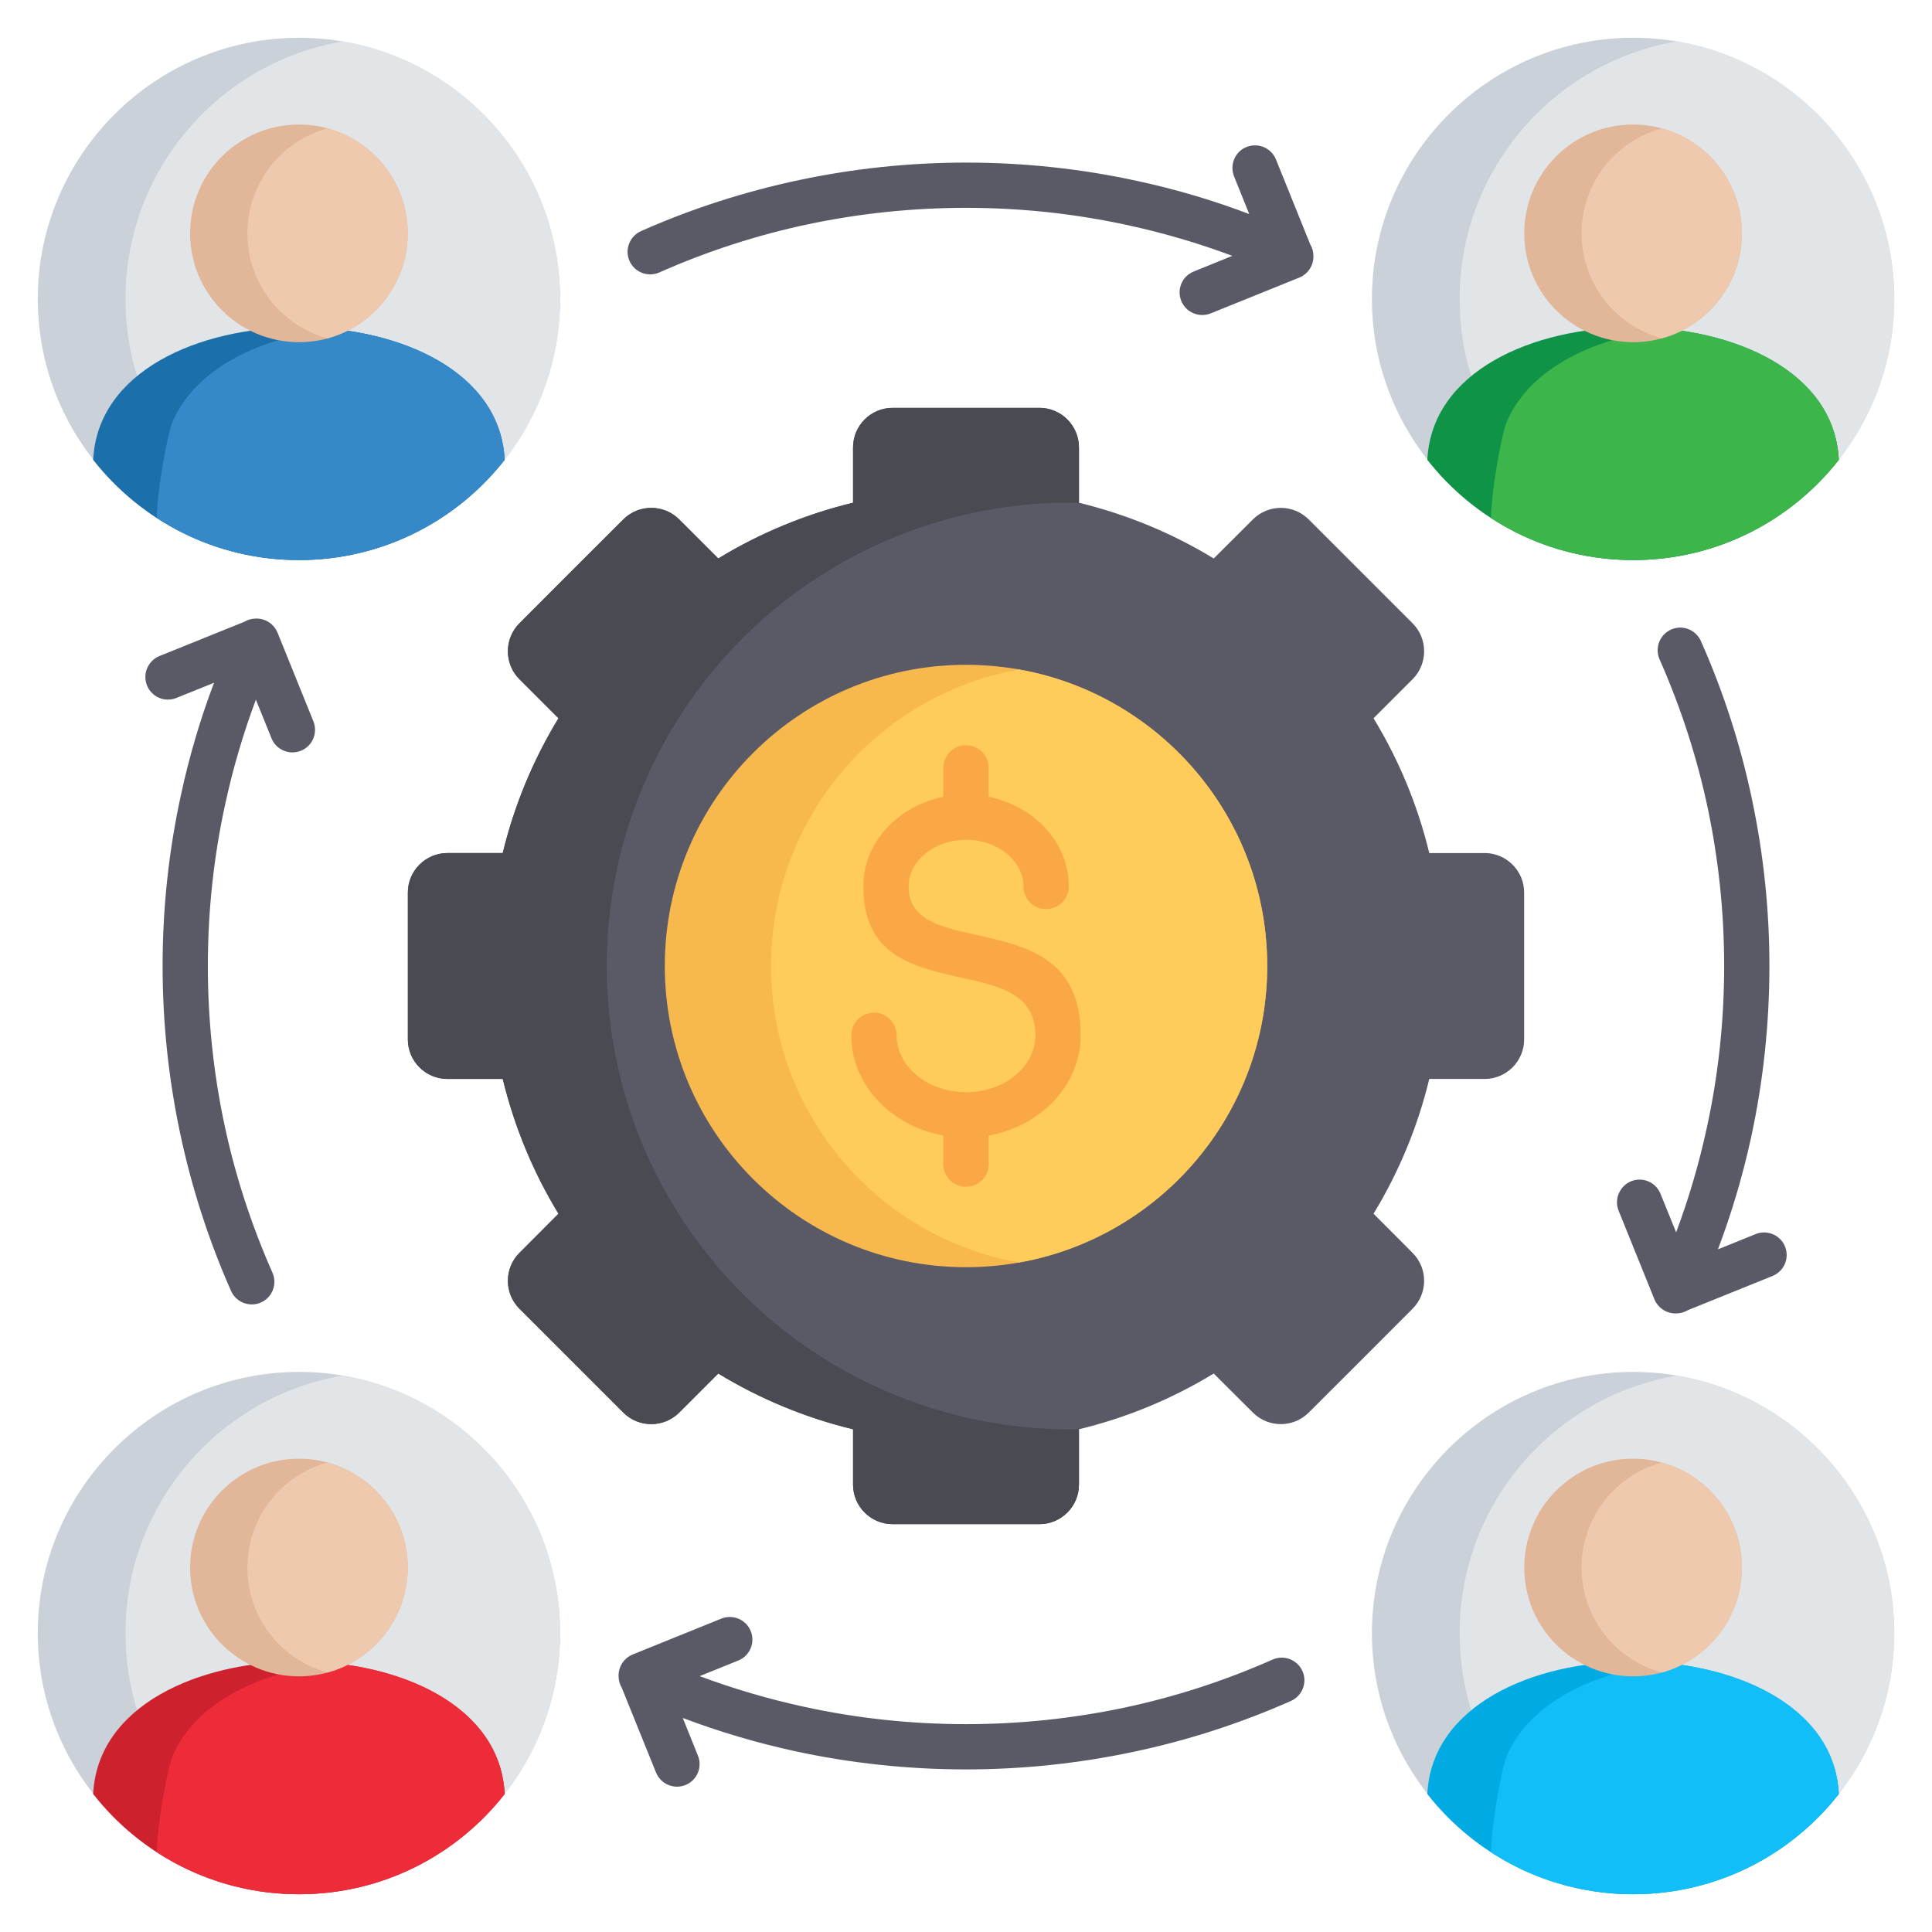 <svg xmlns="http://www.w3.org/2000/svg" id="Layer_1" viewBox="0 0 512 512" data-name="Layer 1"><path d="m174.731 72.202c-3.033 1.332-6.576-.028-7.909-3.062-1.332-3.033.057-6.576 3.09-7.909 13.294-5.896 27.383-10.46 42.038-13.55 14.258-3.005 28.998-4.592 44.05-4.592 15.562 0 30.756 1.672 45.411 4.875 10.148 2.183 20.069 5.131 29.65 8.759l-4.025-9.978c-1.219-3.09.255-6.576 3.317-7.795 3.09-1.219 6.548.255 7.795 3.317l9.071 22.479c.539.879.822 1.899.85 2.976.113 2.466-1.332 4.847-3.742 5.839l-23.499 9.496c-3.061 1.219-6.548-.255-7.795-3.345-1.219-3.061.255-6.548 3.345-7.767l10.205-4.139c-8.929-3.345-18.198-6.066-27.723-8.135-13.776-3.005-28.12-4.592-42.86-4.592-14.315 0-28.233 1.502-41.641 4.309-13.748 2.891-27.014 7.229-39.628 12.813zm-102.529 265.068c1.332 3.033-.028 6.576-3.061 7.909-3.033 1.332-6.576-.057-7.909-3.061-5.896-13.323-10.46-27.383-13.55-42.038-3.005-14.258-4.592-29.027-4.592-44.079 0-15.562 1.672-30.756 4.876-45.383 2.183-10.177 5.131-20.098 8.759-29.679l-9.978 4.025c-3.09 1.247-6.576-.255-7.795-3.317-1.219-3.061.255-6.548 3.317-7.795l22.479-9.071c.879-.539 1.899-.822 2.976-.851 2.466-.113 4.847 1.332 5.839 3.77l9.496 23.471c1.219 3.09-.255 6.576-3.345 7.795-3.061 1.219-6.548-.255-7.767-3.317l-4.139-10.233c-3.345 8.957-6.066 18.198-8.135 27.723-3.005 13.805-4.592 28.12-4.592 42.86 0 14.315 1.502 28.261 4.309 41.641 2.891 13.748 7.228 27.014 12.813 39.628zm118.97 91.673c3.09-1.219 6.576.283 7.795 3.345s-.255 6.548-3.317 7.767l-10.233 4.138c8.957 3.345 18.198 6.066 27.723 8.135 13.776 3.005 28.12 4.592 42.86 4.592 14.315 0 28.233-1.502 41.641-4.309 13.748-2.891 27.014-7.228 39.628-12.812 3.033-1.332 6.576.057 7.909 3.09 1.332 3.005-.057 6.548-3.061 7.88-13.323 5.896-27.383 10.488-42.038 13.55-14.258 3.005-29.027 4.592-44.079 4.592-15.562 0-30.756-1.673-45.411-4.847-10.148-2.211-20.069-5.159-29.65-8.787l4.025 10.006c1.247 3.061-.255 6.548-3.317 7.767-3.061 1.247-6.548-.255-7.795-3.316l-9.071-22.45c-.539-.907-.822-1.927-.85-2.976-.113-2.495 1.332-4.876 3.77-5.868l23.471-9.496zm237.77-108.114c-1.219-3.061.283-6.548 3.345-7.795 3.061-1.219 6.548.255 7.767 3.345l4.139 10.205c3.345-8.929 6.066-18.198 8.135-27.723 3.005-13.776 4.592-28.12 4.592-42.86 0-14.315-1.502-28.233-4.309-41.641-2.891-13.748-7.228-27.014-12.813-39.628-1.332-3.033.057-6.576 3.09-7.909 3.005-1.332 6.548.057 7.88 3.09 5.896 13.294 10.488 27.383 13.55 42.038 3.005 14.258 4.592 28.998 4.592 44.05 0 15.562-1.672 30.756-4.847 45.411-2.211 10.148-5.159 20.069-8.787 29.679l10.006-4.053c3.061-1.219 6.548.255 7.767 3.316 1.247 3.09-.255 6.548-3.317 7.795l-22.45 9.071c-.907.539-1.928.822-2.976.85-2.494.113-4.876-1.332-5.868-3.742z" fill="#595a66"></path><path d="m432.797 148.425c38.126 0 69.194-31.096 69.194-69.194s-31.068-69.222-69.194-69.222-69.222 31.096-69.222 69.222 31.096 69.194 69.222 69.194z" fill="#cad1d8" fill-rule="evenodd"></path><path d="m444.419 10.973c32.683 5.528 57.572 33.988 57.572 68.258s-24.888 62.702-57.572 68.23c-32.683-5.528-57.6-33.987-57.6-68.23s24.917-62.73 57.6-68.258z" fill="#e2e5e7" fill-rule="evenodd"></path><path d="m487.307 121.865c-2.239-46.857-106.781-46.857-109.049 0 12.671 16.157 32.4 26.561 54.539 26.561s41.839-10.403 54.51-26.561z" fill="#0f9347" fill-rule="evenodd"></path><path d="m487.307 121.865c-.992-20.665-21.912-32.23-45.156-34.668-19.162 2.013-36.737 10.205-42.86 24.605-1.361 3.175-4.11 18.567-4.167 25.484 10.828 7.058 23.783 11.14 37.672 11.14 22.139 0 41.839-10.403 54.51-26.561z" fill="#3cb54b" fill-rule="evenodd"></path><path d="m432.797 32.999c-15.931 0-28.857 12.897-28.857 28.828s12.926 28.857 28.857 28.857 28.828-12.926 28.828-28.857-12.898-28.828-28.828-28.828z" fill="#e2b698" fill-rule="evenodd"></path><path d="m440.394 89.663c12.246-3.317 21.232-14.513 21.232-27.836s-8.986-24.491-21.232-27.808c-12.246 3.316-21.26 14.513-21.26 27.808s9.014 24.52 21.26 27.836z" fill="#efc9ae" fill-rule="evenodd"></path><path d="m360.598 360.598-13.776 13.748c-4.082 4.082-10.715 4.082-14.797 0l-10.375-10.346c-11.225 6.832-23.272 11.764-35.717 14.769v14.684c0 5.754-4.706 10.46-10.46 10.46h-38.948c-5.754 0-10.46-4.706-10.46-10.46v-14.684c-12.444-3.005-24.491-7.937-35.717-14.769l-10.346 10.346c-4.082 4.082-10.743 4.082-14.825 0l-27.524-27.524c-4.082-4.082-4.082-10.715 0-14.797l10.346-10.375c-6.831-11.225-11.735-23.272-14.769-35.717h-14.655c-5.783 0-10.488-4.705-10.488-10.46v-38.948c0-5.754 4.706-10.46 10.488-10.46h14.655c3.005-12.444 7.937-24.491 14.769-35.717l-10.346-10.346c-4.082-4.082-4.082-10.743 0-14.825l13.748-13.776 13.776-13.748c4.082-4.082 10.743-4.082 14.825 0l10.346 10.346c11.225-6.832 23.272-11.764 35.717-14.769v-14.655c0-5.783 4.706-10.488 10.488-10.488h38.92c5.754 0 10.46 4.706 10.46 10.488v14.655c12.444 3.033 24.491 7.937 35.717 14.769l10.375-10.346c4.082-4.082 10.715-4.082 14.797 0l27.524 27.524c4.082 4.082 4.082 10.743 0 14.825l-10.346 10.346c6.832 11.225 11.764 23.272 14.769 35.717h14.683c5.754 0 10.46 4.706 10.46 10.46v38.948c0 5.754-4.706 10.46-10.46 10.46h-14.683c-3.005 12.444-7.937 24.491-14.769 35.717l10.346 10.375c4.082 4.082 4.082 10.715 0 14.797z" fill="#595a66" fill-rule="evenodd"></path><path d="m285.934 378.769v14.684c0 5.754-4.706 10.46-10.46 10.46h-38.948c-5.754 0-10.46-4.706-10.46-10.46v-14.684c-12.444-3.005-24.491-7.937-35.717-14.769l-10.346 10.346c-4.082 4.082-10.743 4.082-14.825 0l-27.524-27.524c-4.082-4.082-4.082-10.715 0-14.797l10.346-10.375c-6.831-11.225-11.735-23.272-14.769-35.717h-14.655c-5.783 0-10.488-4.705-10.488-10.46v-38.948c0-5.754 4.706-10.46 10.488-10.46h14.655c3.005-12.444 7.937-24.491 14.769-35.717l-10.346-10.346c-4.082-4.082-4.082-10.743 0-14.825l13.748-13.776 13.776-13.748c4.082-4.082 10.743-4.082 14.825 0l10.346 10.346c11.225-6.832 23.272-11.764 35.717-14.769v-14.655c0-5.783 4.706-10.488 10.488-10.488h38.92c5.754 0 10.46 4.706 10.46 10.488v14.655c-44.419-.85-85.833 22.365-108.283 60.69-22.479 38.353-22.479 85.833 0 124.157 22.45 38.324 63.865 61.54 108.283 60.69z" fill="#494a52" fill-rule="evenodd"></path><path d="m256 176.177c44.079 0 79.824 35.745 79.824 79.823s-35.745 79.824-79.824 79.824-79.824-35.745-79.824-79.824 35.745-79.823 79.824-79.823z" fill="#f7b84e" fill-rule="evenodd"></path><path d="m270.06 177.424c37.389 6.633 65.764 39.288 65.764 78.576s-28.375 71.943-65.764 78.576c-37.361-6.633-65.735-39.288-65.735-78.576s28.375-71.943 65.735-78.576z" fill="#ffcb5b" fill-rule="evenodd"></path><path d="m262.009 308.526c0 3.316-2.693 5.981-6.009 5.981s-6.009-2.665-6.009-5.981v-7.597c-5.811-1.049-11.055-3.6-15.137-7.143-5.726-4.932-9.241-11.792-9.241-19.417 0-3.317 2.693-6.01 6.009-6.01s5.981 2.693 5.981 6.01c0 3.997 1.956 7.682 5.074 10.375 3.345 2.92 8.05 4.706 13.323 4.706s9.978-1.786 13.323-4.706c3.146-2.693 5.074-6.378 5.074-10.375 0-10.942-9.553-13.04-18.907-15.109-13.493-2.976-26.702-5.896-26.702-24.35 0-6.888 3.175-13.068 8.306-17.49 3.515-3.061 7.965-5.272 12.898-6.264v-7.654c0-3.317 2.693-6.01 6.009-6.01s6.009 2.693 6.009 6.01v7.654c4.932.992 9.383 3.203 12.926 6.264 5.131 4.422 8.306 10.602 8.306 17.49 0 3.317-2.693 6.01-6.009 6.01s-6.009-2.693-6.009-6.01c0-3.26-1.587-6.236-4.139-8.447-2.778-2.409-6.69-3.912-11.083-3.912s-8.306 1.502-11.083 3.912c-2.551 2.211-4.139 5.187-4.139 8.447 0 8.873 8.561 10.743 17.291 12.699 14.003 3.09 28.318 6.236 28.318 26.759 0 7.625-3.515 14.485-9.213 19.417-4.11 3.543-9.354 6.094-15.165 7.143v7.597z" fill="#faa845"></path><g fill-rule="evenodd"><path d="m432.797 501.991c38.126 0 69.194-31.068 69.194-69.194s-31.068-69.222-69.194-69.222-69.222 31.096-69.222 69.222 31.096 69.194 69.222 69.194z" fill="#cad1d8"></path><path d="m444.419 364.539c32.683 5.528 57.572 33.988 57.572 68.258s-24.888 62.702-57.572 68.23c-32.683-5.528-57.6-33.987-57.6-68.23s24.917-62.731 57.6-68.258z" fill="#e2e5e7"></path><path d="m487.307 475.43c-2.239-46.857-106.781-46.857-109.049 0 12.671 16.186 32.4 26.561 54.539 26.561s41.839-10.375 54.51-26.561z" fill="#00aae3"></path><path d="m487.307 475.43c-.992-20.665-21.912-32.23-45.156-34.639-19.162 1.984-36.737 10.205-42.86 24.576-1.361 3.175-4.11 18.567-4.167 25.484 10.828 7.058 23.783 11.14 37.672 11.14 22.139 0 41.839-10.375 54.51-26.561z" fill="#11bef7"></path><path d="m432.797 386.564c-15.931 0-28.857 12.926-28.857 28.856s12.926 28.829 28.857 28.829 28.828-12.898 28.828-28.829-12.898-28.856-28.828-28.856z" fill="#e2b698"></path><path d="m440.394 443.229c12.246-3.317 21.232-14.513 21.232-27.808s-8.986-24.52-21.232-27.836c-12.246 3.317-21.26 14.513-21.26 27.836s9.014 24.491 21.26 27.808z" fill="#efc9ae"></path><path d="m79.231 501.991c38.098 0 69.194-31.068 69.194-69.194s-31.096-69.222-69.194-69.222-69.222 31.096-69.222 69.222 31.096 69.194 69.222 69.194z" fill="#cad1d8"></path><path d="m90.854 364.539c32.683 5.528 57.572 33.988 57.572 68.258s-24.888 62.702-57.572 68.23c-32.712-5.528-57.6-33.987-57.6-68.23s24.888-62.731 57.6-68.258z" fill="#e2e5e7"></path><path d="m133.742 475.43c-2.268-46.857-106.781-46.857-109.049 0 12.671 16.186 32.372 26.561 54.539 26.561s41.839-10.375 54.51-26.561z" fill="#cd212d"></path><path d="m133.742 475.43c-.992-20.665-21.912-32.23-45.156-34.639-19.162 1.984-36.737 10.205-42.86 24.576-1.361 3.175-4.139 18.567-4.167 25.484 10.828 7.058 23.754 11.14 37.672 11.14 22.139 0 41.839-10.375 54.51-26.561z" fill="#ee2b39"></path><path d="m79.231 386.564c-15.931 0-28.857 12.926-28.857 28.856s12.926 28.829 28.857 28.829 28.828-12.898 28.828-28.829-12.926-28.856-28.828-28.856z" fill="#e2b698"></path><path d="m86.8 443.229c12.246-3.317 21.26-14.513 21.26-27.808s-9.014-24.52-21.26-27.836c-12.246 3.317-21.231 14.513-21.231 27.836s8.986 24.491 21.231 27.808z" fill="#efc9ae"></path><path d="m79.231 148.425c38.098 0 69.194-31.096 69.194-69.194s-31.096-69.222-69.194-69.222-69.222 31.096-69.222 69.222 31.096 69.194 69.222 69.194z" fill="#cad1d8"></path><path d="m90.854 10.973c32.683 5.528 57.572 33.988 57.572 68.258s-24.888 62.702-57.572 68.23c-32.712-5.528-57.6-33.987-57.6-68.23s24.888-62.73 57.6-68.258z" fill="#e2e5e7"></path><path d="m133.742 121.865c-2.268-46.857-106.781-46.857-109.049 0 12.671 16.157 32.372 26.561 54.539 26.561s41.839-10.403 54.51-26.561z" fill="#1b6fab"></path><path d="m133.742 121.865c-.992-20.665-21.912-32.23-45.156-34.668-19.162 2.013-36.737 10.205-42.86 24.605-1.361 3.175-4.139 18.567-4.167 25.484 10.828 7.058 23.754 11.14 37.672 11.14 22.139 0 41.839-10.403 54.51-26.561z" fill="#3589c9"></path><path d="m79.231 32.999c-15.931 0-28.857 12.897-28.857 28.828s12.926 28.857 28.857 28.857 28.828-12.926 28.828-28.857-12.926-28.828-28.828-28.828z" fill="#e2b698"></path><path d="m86.8 89.663c12.246-3.317 21.26-14.513 21.26-27.836s-9.014-24.491-21.26-27.808c-12.246 3.316-21.231 14.513-21.231 27.808s8.986 24.52 21.231 27.836z" fill="#efc9ae"></path></g></svg>